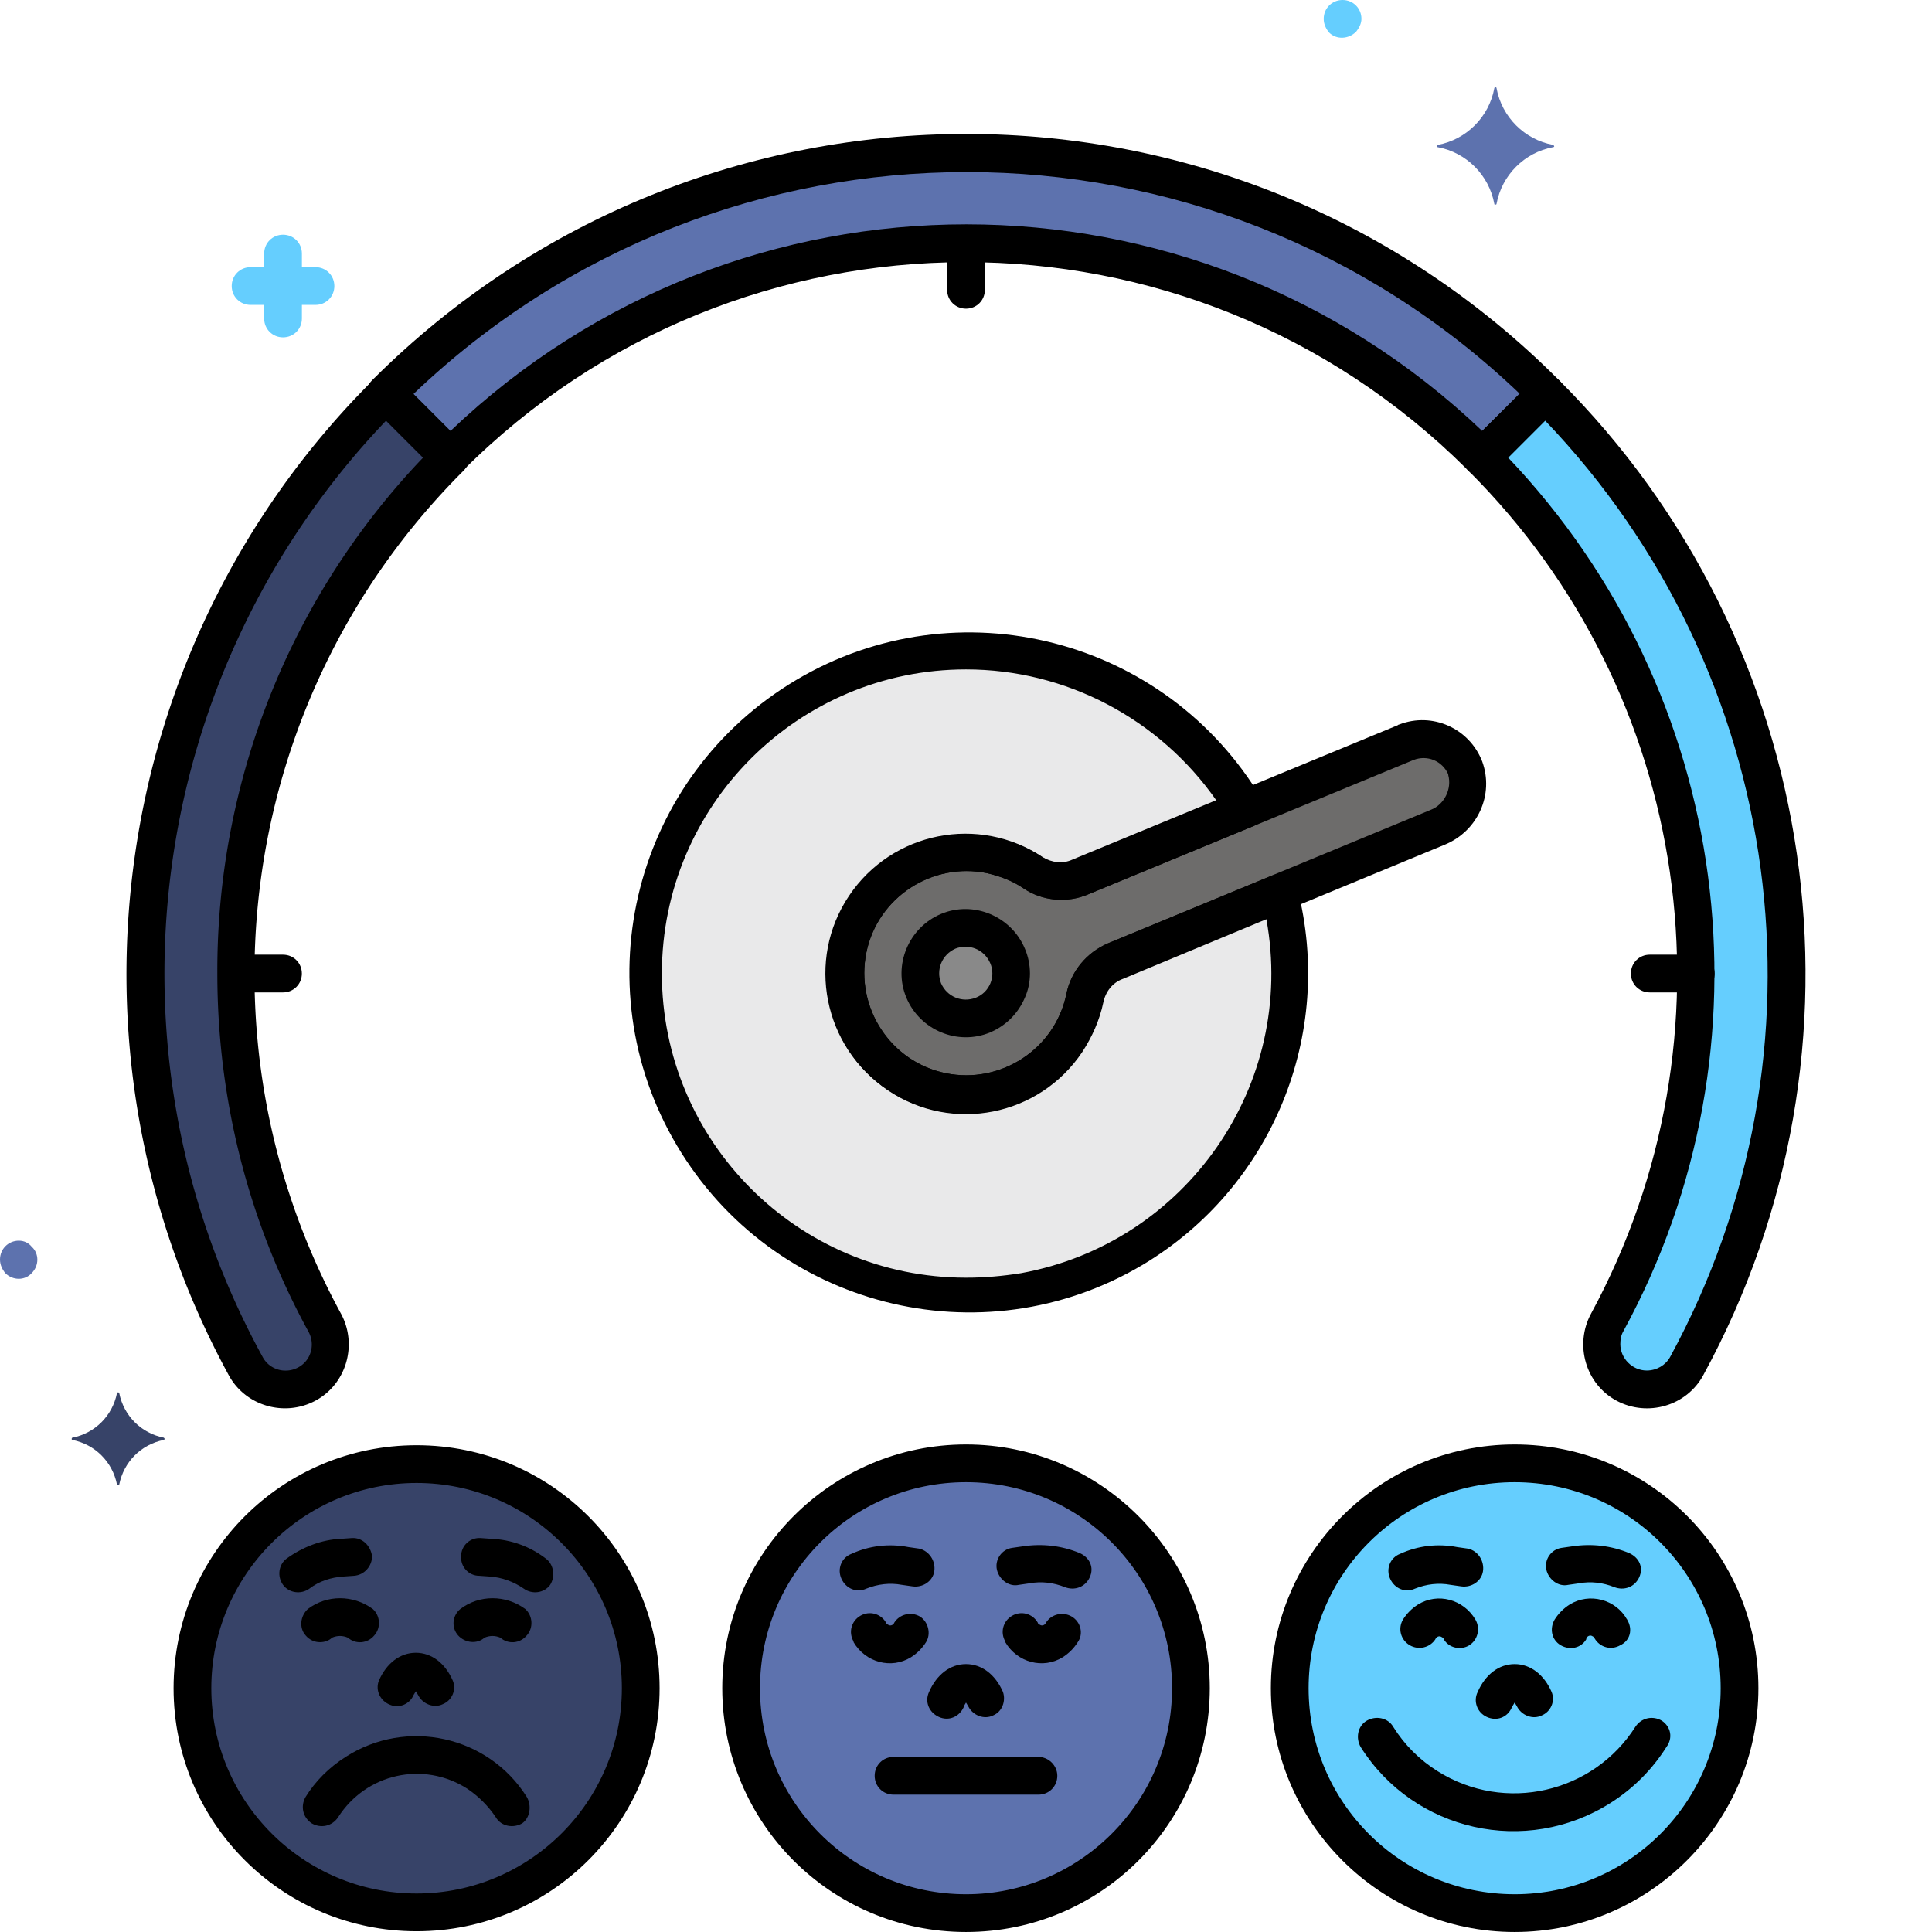 <svg xmlns="http://www.w3.org/2000/svg" width="256" height="256" fill="none"><path fill="#E9E9EA" d="m169.504 118.3-21.8 9c-2.1.9-3.6 2.7-4 4.9-1.8 8.7-10.3 14.2-18.9 12.4-8.7-1.8-14.2-10.3-12.4-18.9 1.8-8.7 10.3-14.2 18.9-12.4 2 .4 4 1.2 5.7 2.4 1.9 1.2 4.2 1.4 6.2.5l21.8-9c-12-20.2-38.1-26.9-58.3-14.9-20.2 12-26.9 38.1-14.9 58.3 12 20.2 38.1 26.9 58.3 14.9 16.2-9.7 24.1-28.9 19.4-47.2Z"/><path fill="#6D6C6B" d="M194.097 101.802c-1.2-3.1-4.6-4.7-7.7-3.5-.1 0-.1 0-.2.1l-43.1 17.8c-2 .9-4.4.7-6.2-.5-7.3-4.9-17.3-3-22.2 4.4-4.9 7.3-3 17.3 4.4 22.2 7.3 4.9 17.3 3 22.2-4.4 1.2-1.7 2-3.6 2.4-5.7.4-2.2 2-4.1 4-4.9l42.8-17.7c3.1-1.3 4.7-4.7 3.6-7.8Z"/><path fill="#898989" d="M130.308 134.541a6.001 6.001 0 1 0-4.595-11.088 6.001 6.001 0 0 0 4.595 11.088Z"/><path fill="#65CEFE" d="M200.698 253.498c16.459 0 29.8-13.341 29.8-29.8 0-16.458-13.341-29.8-29.8-29.8-16.458 0-29.8 13.342-29.8 29.8 0 16.459 13.342 29.8 29.8 29.8Z"/><path fill="#5D72AE" d="M128.003 253.498c16.458 0 29.8-13.341 29.8-29.8 0-16.458-13.342-29.8-29.8-29.8s-29.8 13.342-29.8 29.8c0 16.459 13.342 29.8 29.8 29.8Z"/><path fill="#374368" d="M55.2 253.4c16.403 0 29.7-13.297 29.7-29.7S71.603 194 55.2 194s-29.7 13.297-29.7 29.7 13.297 29.7 29.7 29.7ZM31.297 129.002c0-25.7 10.2-50.3 28.4-68.4l-8.5-8.5c-34.2 34.1-41.8 86.6-18.7 128.9 1.6 2.9 5.2 4 8.1 2.4 2.9-1.6 4-5.2 2.4-8.1-7.7-14.2-11.7-30.1-11.7-46.3Z"/><path fill="#5D72AE" d="M128.002 20.301c-28.8 0-56.5 11.5-76.9 31.9l8.5 8.5c37.7-37.8 98.8-37.8 136.6-.2l.2.2 8.5-8.5c-20.4-20.5-48.1-32-76.9-31.9Z"/><path fill="#65CEFE" d="m204.898 52.102-8.5 8.5c30.3 30.3 37.1 77 16.6 114.6-1.6 2.9-.6 6.5 2.3 8.2 2.9 1.6 6.5.6 8.2-2.3 0 0 0-.1.1-.1 23-42.3 15.4-94.8-18.7-128.9Z"/><path fill="#000" d="M200.698 191.398c-17.8 0-32.3 14.5-32.3 32.3 0 17.8 14.5 32.3 32.3 32.3 17.8 0 32.3-14.5 32.3-32.3 0-17.8-14.4-32.3-32.3-32.3Zm0 59.6c-15.1 0-27.3-12.2-27.3-27.3 0-15.1 12.2-27.3 27.3-27.3 15.1 0 27.3 12.2 27.3 27.3 0 15.1-12.2 27.3-27.3 27.3Z"/><path fill="#000" d="M220.202 228.001c-1.2-.7-2.7-.4-3.5.8-5.6 8.8-17.3 11.5-26.2 5.9-2.4-1.5-4.4-3.5-5.9-5.9-.7-1.2-2.3-1.5-3.5-.8-1.2.7-1.5 2.3-.8 3.5 7.1 11.2 21.9 14.5 33.1 7.4 3-1.9 5.5-4.4 7.4-7.4.9-1.2.6-2.7-.6-3.5Zm-4.301-22.199c-2.4-1-5-1.3-7.6-.9l-1.4.2c-1.4.2-2.3 1.6-2 2.9.3 1.3 1.6 2.3 2.9 2l1.4-.2c1.6-.3 3.2-.1 4.7.5 1.3.5 2.7 0 3.3-1.3.6-1.3 0-2.6-1.3-3.2Zm-21.399-.602-1.4-.2c-2.6-.5-5.2-.2-7.6.9-1.3.5-1.9 2-1.3 3.3.6 1.3 2 1.9 3.3 1.3 1.5-.6 3.1-.8 4.7-.5l1.4.2c1.4.2 2.7-.7 2.9-2 .2-1.3-.6-2.7-2-3Z"/><path fill="#000" d="M205.599 224.2c-1-2.3-2.8-3.7-4.9-3.7-2.1 0-3.9 1.4-4.9 3.7-.6 1.2-.1 2.7 1.2 3.3 1.3.6 2.7.1 3.3-1.2 0-.1.1-.1.1-.2.1-.2.2-.3.3-.5.1.2.2.3.3.5.6 1.2 2.1 1.8 3.3 1.2 1.2-.5 1.8-1.9 1.3-3.1Zm9.998-9.599c-1.5-2.7-5-3.6-7.6-2-.8.5-1.5 1.2-2 2-.7 1.2-.4 2.7.8 3.4 1.2.7 2.7.4 3.4-.8v-.1c.1-.3.5-.5.8-.3.2.1.3.2.3.3.7 1.2 2.2 1.6 3.4.9 1.3-.6 1.7-2.1.9-3.4.1.1.1 0 0 0Zm-20.098 0c-1.6-2.7-5-3.6-7.6-2-.8.5-1.5 1.2-2 2-.7 1.2-.3 2.7.9 3.4 1.2.7 2.7.3 3.4-.8.1-.3.5-.5.8-.3.2.1.3.2.3.3.7 1.2 2.3 1.5 3.4.8s1.5-2.2.8-3.4Zm-125.702 23.5c-5.1-8.1-15.9-10.5-24-5.3-2.2 1.4-4 3.2-5.3 5.3-.7 1.2-.4 2.7.8 3.5 1.2.7 2.7.4 3.5-.8 3.7-5.8 11.3-7.5 17.1-3.8 1.5 1 2.8 2.3 3.8 3.8.7 1.2 2.3 1.5 3.5.8 1-.7 1.3-2.3.6-3.5ZM60.001 222.7c-1-2.3-2.8-3.7-4.9-3.7-2.1 0-3.9 1.4-4.9 3.7-.5 1.3.2 2.7 1.5 3.2 1.2.5 2.6-.1 3.1-1.3.1-.2.2-.3.3-.5.1.2.2.3.3.5.6 1.2 2.1 1.8 3.3 1.2 1.2-.5 1.8-1.9 1.3-3.1Zm9.6-9.502c-2.6-1.9-6.1-1.9-8.6 0-1.1.9-1.2 2.5-.3 3.5.9 1 2.5 1.2 3.5.3.7-.3 1.4-.3 2.1 0 1 .9 2.6.8 3.5-.3.9-1 .8-2.6-.2-3.5Zm-20.204 0c-2.6-1.9-6.1-1.9-8.6 0-1 .9-1.2 2.5-.3 3.5.5.6 1.2.9 1.9.9.6 0 1.2-.2 1.6-.6.7-.3 1.4-.3 2.1 0 1 .9 2.6.8 3.5-.3.9-1 .8-2.6-.2-3.5Zm22.903-6.699c-2.1-1.6-4.6-2.5-7.2-2.6l-1.4-.1c-1.4-.1-2.6 1-2.6 2.4-.1 1.4 1 2.6 2.4 2.6l1.4.1c1.6.1 3.2.7 4.5 1.6 1.1.8 2.7.6 3.5-.5.7-1.1.5-2.7-.6-3.5Zm-25.698-2.7-1.4.1c-2.6.1-5.1 1.1-7.2 2.6-1.1.8-1.3 2.4-.5 3.5s2.4 1.3 3.5.5c1.3-1 2.9-1.5 4.5-1.6l1.4-.1c1.4-.1 2.4-1.3 2.4-2.6-.2-1.4-1.3-2.5-2.7-2.4Z"/><path fill="#000" d="M55.2 191.5c-17.8 0-32.2 14.4-32.2 32.2 0 17.8 14.4 32.2 32.2 32.2 17.8 0 32.2-14.4 32.2-32.2 0-17.8-14.4-32.2-32.2-32.2Zm0 59.4c-15 0-27.2-12.2-27.2-27.2s12.2-27.2 27.2-27.2 27.2 12.2 27.2 27.2-12.2 27.2-27.2 27.2Zm72.803-59.502c-17.8 0-32.3 14.5-32.3 32.3 0 17.8 14.4 32.3 32.3 32.3s32.3-14.5 32.3-32.3c0-17.8-14.5-32.3-32.3-32.3Zm0 59.6c-15.1 0-27.3-12.2-27.3-27.3 0-15.1 12.2-27.3 27.3-27.3 15.1 0 27.3 12.2 27.3 27.3 0 15.1-12.3 27.3-27.3 27.3Z"/><path fill="#000" d="M143.097 205.802c-2.4-1-5-1.3-7.6-.9l-1.4.2c-1.4.2-2.3 1.6-2 2.9.3 1.3 1.6 2.3 2.9 2l1.4-.2c1.6-.3 3.2-.1 4.7.5 1.3.5 2.7 0 3.3-1.3.6-1.3 0-2.6-1.3-3.2Zm-21.298-.602-1.4-.2c-2.6-.5-5.2-.2-7.6.9-1.3.5-1.9 2-1.3 3.3.6 1.3 2 1.9 3.3 1.3 1.5-.6 3.1-.8 4.7-.5l1.4.2c1.4.2 2.7-.7 2.9-2 .2-1.4-.7-2.7-2-3Zm11.102 19c-1-2.3-2.8-3.7-4.9-3.7-2.1 0-3.9 1.4-4.9 3.7-.6 1.3 0 2.7 1.3 3.3 1.3.6 2.7 0 3.3-1.3v-.1c.1-.2.2-.3.3-.5.1.2.2.3.3.5.6 1.2 2.1 1.8 3.3 1.2 1.2-.5 1.7-1.9 1.3-3.1Zm9.103-10.002c-1.2-.7-2.7-.3-3.4.8-.1.3-.5.5-.8.3-.2-.1-.3-.2-.3-.3-.7-1.2-2.2-1.6-3.4-.9-1.2.7-1.6 2.2-.9 3.4v.1c1.6 2.7 5 3.6 7.6 2 .8-.5 1.5-1.2 2-2 .8-1.1.4-2.7-.8-3.4Zm-20.102 0c-1.2-.7-2.7-.3-3.4.8-.1.3-.5.5-.8.3-.2-.1-.3-.2-.3-.3-.7-1.2-2.2-1.6-3.4-.9-1.2.7-1.6 2.2-.9 3.4v.1c1.6 2.7 5 3.6 7.6 2 .8-.5 1.5-1.2 2-2 .7-1.1.3-2.7-.8-3.4Zm15.696 18.603h-19.2c-1.4 0-2.5 1.1-2.5 2.5s1.1 2.5 2.5 2.5h19.2c1.4 0 2.5-1.1 2.5-2.5s-1.2-2.5-2.5-2.5ZM128 29.8c-1.4 0-2.5 1.1-2.5 2.5v6.1c0 1.4 1.1 2.5 2.5 2.5s2.5-1.1 2.5-2.5v-6.1c0-1.4-1.1-2.5-2.5-2.5Zm96.702 96.7h-6.1c-1.4 0-2.5 1.1-2.5 2.5s1.1 2.5 2.5 2.5h6.1c1.4 0 2.5-1.1 2.5-2.5s-1.2-2.5-2.5-2.5Zm-187.204 0h-6.1c-1.4 0-2.5 1.1-2.5 2.5s1.1 2.5 2.5 2.5h6.1c1.4 0 2.5-1.1 2.5-2.5s-1.1-2.5-2.5-2.5Z"/><path fill="#000" d="m61.398 58.898-8.5-8.5c-1-1-2.6-1-3.5 0-34.9 34.8-42.7 88.5-19.1 131.8 2.2 4.1 7.4 5.6 11.5 3.4 4.1-2.2 5.6-7.4 3.4-11.5-20-36.7-13.4-82.2 16.2-111.7 1-1 1-2.6 0-3.5Zm-32.6 70.1c0 16.6 4.1 32.9 12.1 47.5.9 1.7.3 3.8-1.4 4.7-1.7.9-3.8.3-4.7-1.4-22.2-40.5-15.5-90.7 16.4-124.1l4.9 4.9a98.376 98.376 0 0 0-27.3 68.4Z"/><path fill="#000" d="M206.597 50.4c-43.3-43.5-113.6-43.5-157.1-.2l-.2.2c-1 1-1 2.6 0 3.5l8.5 8.5c1 1 2.6 1 3.5 0 36.7-36.8 96.3-36.9 133.1-.2l.2.2c1 1 2.6 1 3.5 0l8.5-8.5c1-1 1-2.6 0-3.5Zm-10.2 6.7c-38.3-36.5-98.4-36.5-136.7 0l-4.9-4.9c41-39.2 105.6-39.2 146.6 0l-5 4.9Z"/><path fill="#000" d="M206.602 50.402c-1-.9-2.5-.9-3.5 0l-8.5 8.5c-1 1-1 2.6 0 3.5 29.6 29.5 36.1 75 16.2 111.7-2.2 4.1-.7 9.3 3.4 11.5 4.1 2.2 9.3.7 11.5-3.4 23.6-43.3 15.8-97-19.1-131.8Zm14.7 129.4c-.6 1.1-1.8 1.8-3.1 1.8-1.9 0-3.5-1.6-3.5-3.5 0-.6.1-1.2.4-1.7 20.6-37.8 14.4-84.6-15.3-115.8l4.9-4.9c32 33.4 38.7 83.5 16.6 124.1Zm-49.399-62.101c-.3-1.3-1.7-2.1-3-1.8-.1 0-.2.1-.3.1l-21.8 9c-2.8 1.2-4.9 3.7-5.5 6.7-1.5 7.3-8.7 12-16 10.5-7.3-1.5-12-8.7-10.5-16 1.5-7.3 8.7-12 16-10.5 1.7.4 3.3 1 4.8 2 2.5 1.7 5.8 2 8.6.8l21.8-9c1.3-.5 1.9-2 1.4-3.3 0-.1-.1-.2-.2-.3-12.7-21.4-40.3-28.5-61.7-15.8-21.4 12.7-28.5 40.3-15.8 61.7 12.7 21.4 40.3 28.5 61.7 15.8 17.1-10.2 25.5-30.5 20.5-49.9Zm-43.9 51.6c-22.3 0-40.3-18.1-40.3-40.3 0-22.3 18.1-40.3 40.3-40.3 13.2 0 25.6 6.5 33.2 17.4l-19 7.9c-1.3.6-2.7.4-3.9-.3-8.5-5.7-20-3.4-25.7 5.1-5.7 8.5-3.4 20 5.1 25.7 8.5 5.7 20 3.4 25.7-5.1 1.3-2 2.3-4.2 2.8-6.6.3-1.4 1.2-2.6 2.6-3.1l19-7.9c4 21.9-10.6 42.9-32.5 46.9-2.5.4-4.9.6-7.3.6Z"/><path fill="#000" d="M196.4 100.901c-1.7-4.4-6.6-6.6-11-4.9-.1 0-.2.1-.2.1l-43.1 17.8c-1.3.6-2.7.4-3.9-.3-8.5-5.7-20-3.4-25.7 5.1-5.7 8.5-3.4 20 5.1 25.7 8.5 5.7 20 3.4 25.7-5.1 1.3-2 2.3-4.2 2.8-6.6.3-1.4 1.2-2.6 2.6-3.1l42.8-17.7c4.3-1.8 6.5-6.6 4.9-11Zm-6.8 6.4-42.8 17.7c-2.8 1.2-4.9 3.7-5.5 6.7-1.5 7.3-8.7 12-16 10.5-7.3-1.5-12-8.7-10.5-16 1.5-7.3 8.7-12 16-10.5 1.7.4 3.4 1 4.8 2 2.5 1.7 5.8 2 8.6.8l43.1-17.8c1.8-.7 3.8.1 4.6 1.9v.1c.5 1.8-.5 3.9-2.3 4.6Z"/><path fill="#000" d="M135.799 125.699c-1.8-4.3-6.8-6.4-11.1-4.6-4.3 1.8-6.4 6.8-4.6 11.1 1.8 4.3 6.8 6.4 11.1 4.6 2.1-.9 3.7-2.5 4.6-4.6.9-2 .9-4.4 0-6.5Zm-6.5 6.5c-1.8.7-3.8-.1-4.6-1.9-.7-1.8.1-3.8 1.9-4.6 1.8-.7 3.8.1 4.6 1.9.8 1.8-.1 3.9-1.9 4.6Z"/><path fill="#65CEFE" d="M177.898 0c-1.4 0-2.5 1.1-2.5 2.5 0 .7.3 1.3.7 1.8 1 1 2.6.9 3.6-.1.4-.5.7-1.1.7-1.7 0-1.4-1.1-2.5-2.5-2.5Z"/><path fill="#5D72AE" d="M205.801 19.2c-3.8-.7-6.8-3.7-7.5-7.5 0-.1-.1-.2-.2-.1-.1 0-.1.1-.1.1-.7 3.8-3.7 6.8-7.5 7.5-.1 0-.2.1-.1.2 0 .1.1.1.1.1 3.8.7 6.8 3.7 7.5 7.5 0 .1.1.2.2.1.1 0 .1-.1.1-.1.7-3.8 3.7-6.8 7.5-7.5.1 0 .2-.1.1-.2l-.1-.1Z"/><path fill="#374368" d="M21.7 190.5c-3-.6-5.3-2.9-5.9-5.9 0-.1-.1-.1-.2-.1s-.1.1-.1.1c-.6 3-2.9 5.3-5.9 5.9-.1 0-.1.1-.1.2s.1.1.1.1c3 .6 5.3 2.9 5.9 5.9 0 .1.1.1.2.1s.1-.1.1-.1c.6-3 2.9-5.3 5.9-5.9.1 0 .1-.1.1-.2l-.1-.1Z"/><path fill="#65CEFE" d="M41.803 35.402h-1.8v-1.8c0-1.4-1.1-2.5-2.5-2.5s-2.5 1.1-2.5 2.5v1.8h-1.8c-1.4 0-2.5 1.1-2.5 2.5s1.1 2.5 2.5 2.5h1.8v1.8c0 1.4 1.1 2.5 2.5 2.5s2.5-1.1 2.5-2.5v-1.8h1.8c1.4 0 2.5-1.1 2.5-2.5s-1.1-2.5-2.5-2.5Z"/><path fill="#5D72AE" d="M2.5 164.398c-1.4 0-2.5 1.1-2.5 2.5 0 .7.3 1.3.7 1.8 1 1 2.6 1 3.5 0 1-1 1-2.6 0-3.5-.4-.5-1-.8-1.7-.8Z"/></svg>